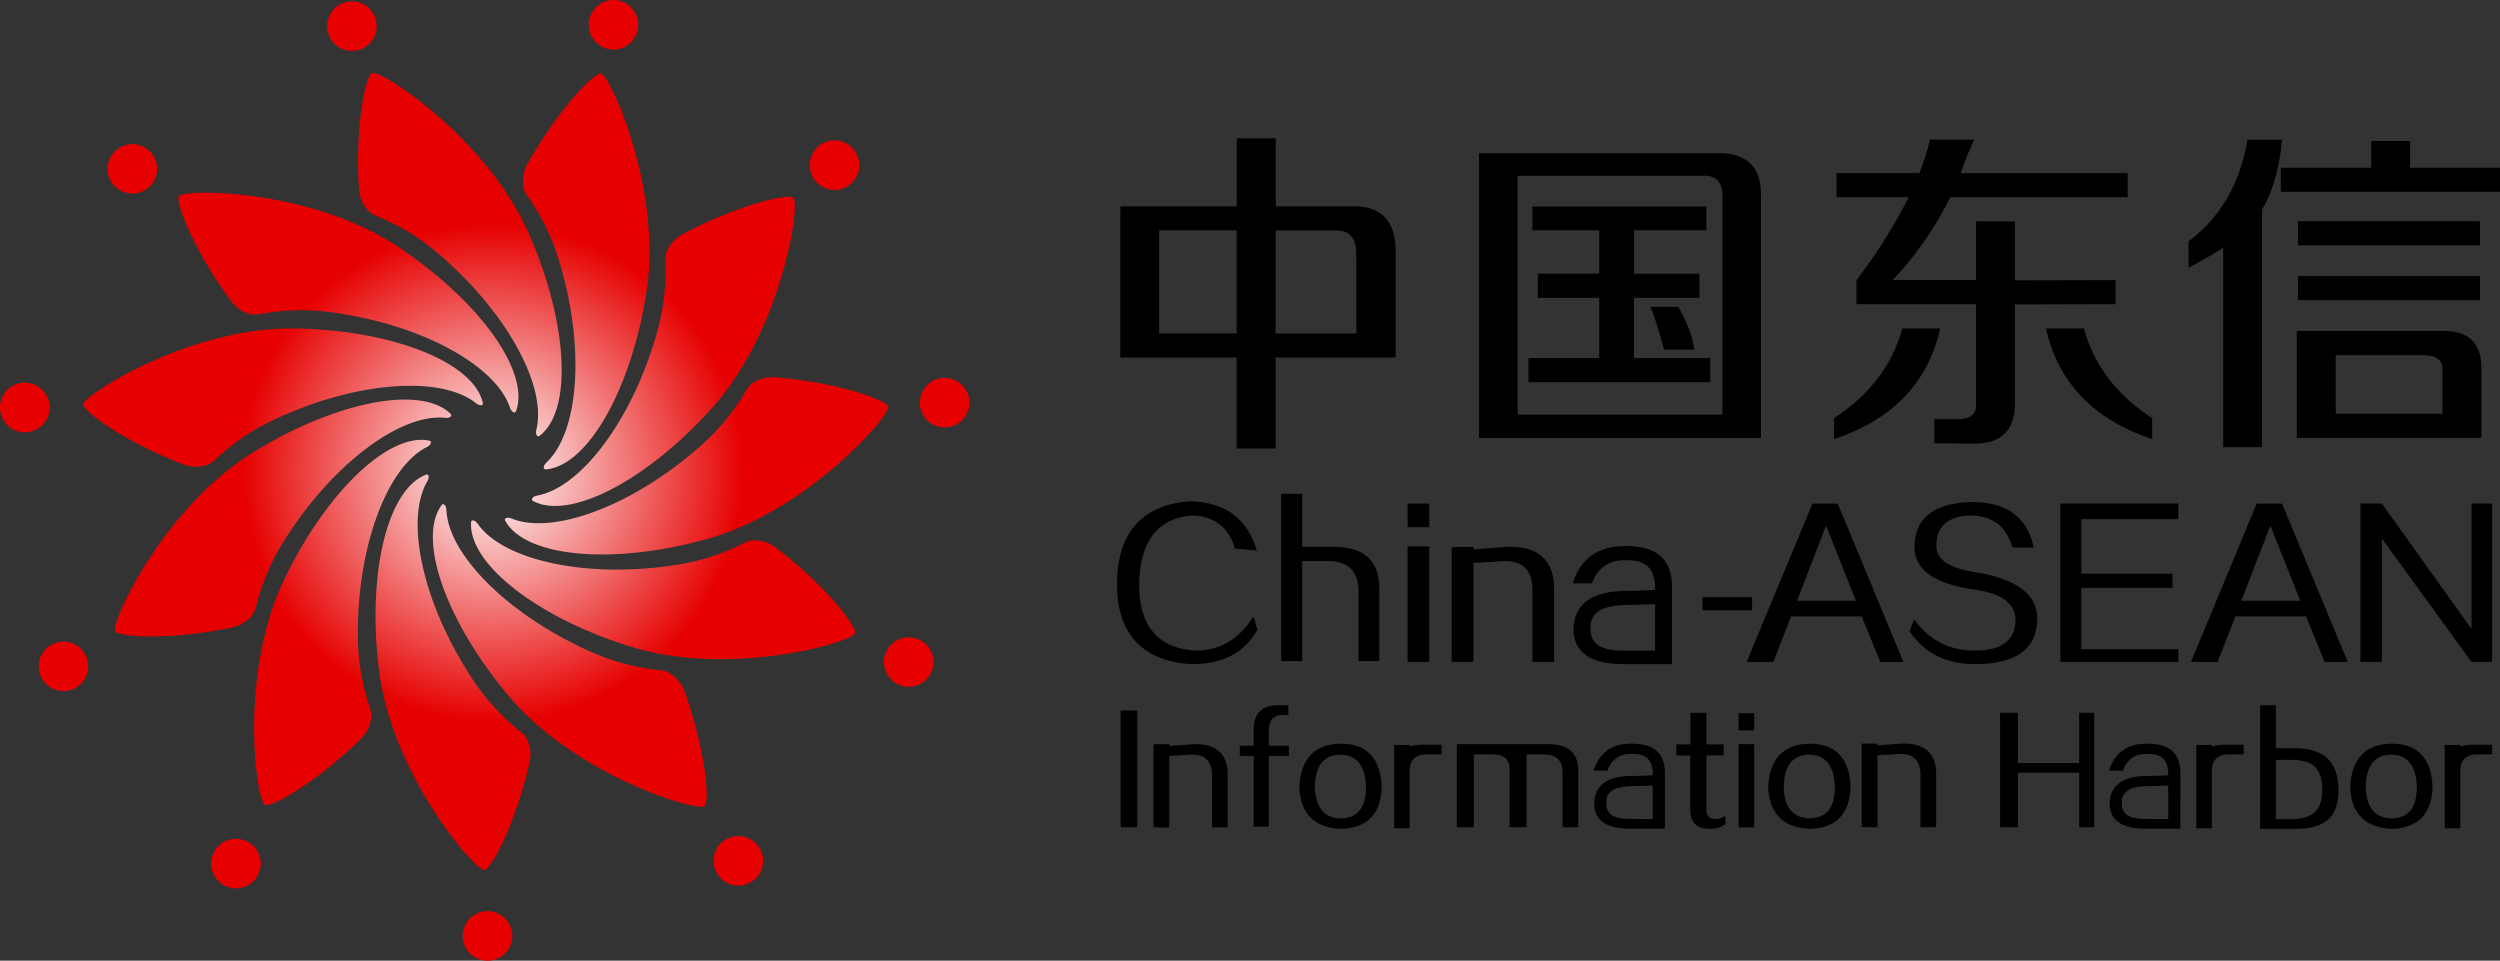 <svg xmlns="http://www.w3.org/2000/svg" xmlns:xlink="http://www.w3.org/1999/xlink" viewBox="0 0 1246 478.8"><rect x="0" y="0" width="1246" height="478.8" fill="#333333" stroke="none"/><defs><style>.cls-1{fill-rule:evenodd;}.cls-2{fill:url(#radial-gradient);}.cls-3{fill:url(#radial-gradient-2);}.cls-4{fill:url(#radial-gradient-3);}.cls-5{fill:url(#radial-gradient-4);}.cls-6{fill:url(#radial-gradient-5);}.cls-7{fill:url(#radial-gradient-6);}.cls-8{fill:url(#radial-gradient-7);}.cls-9{fill:url(#radial-gradient-8);}.cls-10{fill:url(#radial-gradient-9);}.cls-11{fill:url(#radial-gradient-10);}.cls-12{fill:url(#radial-gradient-11);}.cls-13{fill:#e60000;}</style><radialGradient id="radial-gradient" cx="3231.28" cy="-18.43" r="278.21" gradientTransform="matrix(0.89, 0.01, -0.01, 0.89, -2631.37, 219.63)" gradientUnits="userSpaceOnUse"><stop offset="0" stop-color="#fff"/><stop offset="0.12" stop-color="#f9c5c5"/><stop offset="0.4" stop-color="#eb3434"/><stop offset="0.5" stop-color="#e60000"/></radialGradient><radialGradient id="radial-gradient-2" cx="3231.99" cy="-18.82" r="281.77" xlink:href="#radial-gradient"/><radialGradient id="radial-gradient-3" cx="3232.06" cy="-18.63" r="279.01" xlink:href="#radial-gradient"/><radialGradient id="radial-gradient-4" cx="3231.78" cy="-18.54" r="280.64" xlink:href="#radial-gradient"/><radialGradient id="radial-gradient-5" cx="3232.33" cy="-18.92" r="280.61" xlink:href="#radial-gradient"/><radialGradient id="radial-gradient-6" cx="3231.77" cy="-18.94" r="281" xlink:href="#radial-gradient"/><radialGradient id="radial-gradient-7" cx="3232.1" cy="-18.36" r="281.31" xlink:href="#radial-gradient"/><radialGradient id="radial-gradient-8" cx="3231.74" cy="-18.61" r="281.83" xlink:href="#radial-gradient"/><radialGradient id="radial-gradient-9" cx="3231.85" cy="-18.94" r="280.48" xlink:href="#radial-gradient"/><radialGradient id="radial-gradient-10" cx="3231.72" cy="-18" r="279.3" xlink:href="#radial-gradient"/><radialGradient id="radial-gradient-11" cx="3231.95" cy="-18.16" r="279.41" xlink:href="#radial-gradient"/></defs><g id="图层_2" data-name="图层 2"><g id="图层_1-2" data-name="图层 1"><rect x="558.51" y="354.13" width="8.32" height="58.18"/><path class="cls-1" d="M642.38,371.68v5.15h-10V412h-7.54V376.83h-6.94v-5.15h6.94v-7.53c-.19-8.61,4.1-12.82,12.62-12.65h4.67v4.83h-2.43c-4.88-.14-7.32,2.45-7.32,7.82v7.53Z"/><path class="cls-1" d="M667.91,413.09c-12.81-.71-19.65-7.54-20.34-20.44.49-14.15,7.51-22,20.93-22,12.92,0,19.65,7.72,20.14,21.51-.38,13.62-7.23,20.63-20.73,21Zm.3-5.21h0c8.3-.17,12.5-5.08,12.6-15.49-.29-10.58-4.47-16.16-12.6-16.25-8.43-.09-12.71,5.48-12.91,16.25C655.68,402.6,660,407.71,668.21,407.88Z"/><path class="cls-1" d="M694.89,412.81V371.26h7.71V372a31.5,31.5,0,0,1,5.69-.82h10.19V376h-8.05c-5,.2-7.63,2.79-7.83,7.81v29Z"/><path class="cls-1" d="M726.08,412.3V370.87h45.46c10,0,15.07,4.39,15.07,13.18V412.3h-7.83V384.86q0-8.89-9.68-8.88h-8.3V412.3h-8.41V383.5c0-5-2.75-7.52-8.32-7.52h-9.51V412.3Z"/><path class="cls-1" d="M835.48,376.53V371h7V355.25h8V371h8.59v5.5h-8.59v25.81c-.2,3.93,1,5.9,4.57,5.9a8.8,8.8,0,0,0,4.9-1.6v4.05a11.74,11.74,0,0,1-7.54,2.4q-10.26.26-10-10.22V376.53Z"/><polygon class="cls-1" points="996.84 412.3 996.84 355.25 1005.7 355.25 1005.7 380.29 1036.26 380.29 1036.26 355.25 1043.74 355.25 1043.74 412.3 1036.26 412.3 1036.26 385.12 1005.7 385.12 1005.7 412.3 996.84 412.3"/><path class="cls-1" d="M1126.44,413.09V351.5h7.82v21.41H1144c14.16.18,21.29,6.42,21.51,20.58.19,14-7,19.6-21.51,19.6Zm15.65-34.36h-7.83v29.51h7.83c10.16,0,15.35-4,15.35-14.62C1157.44,382.52,1152.25,378.73,1142.09,378.73Z"/><path class="cls-1" d="M901.6,413.09c-12.81-.71-19.65-7.54-20.33-20.44.47-14.15,7.51-22,20.92-22,12.92,0,19.65,7.72,20.14,21.51-.39,13.62-7.23,20.63-20.73,21Zm.3-5.21h0c8.31-.17,12.5-5.08,12.6-15.49-.29-10.58-4.48-16.16-12.6-16.25-8.43-.09-12.72,5.48-12.92,16.25C889.37,402.6,893.68,407.71,901.9,407.88Z"/><path class="cls-1" d="M1191.65,413.09c-12.81-.71-19.65-7.54-20.33-20.44.48-14.15,7.51-22,20.92-22,12.92,0,19.66,7.72,20.14,21.51-.38,13.62-7.23,20.63-20.73,21Zm.3-5.21h0c8.3-.17,12.51-5.08,12.6-15.49-.28-10.58-4.47-16.16-12.6-16.25-8.43-.09-12.71,5.48-12.91,16.25C1179.43,402.6,1183.73,407.71,1192,407.88Z"/><path class="cls-1" d="M1094.64,412.81V371.26h7.71V372a31.33,31.33,0,0,1,5.69-.82h10.19V376h-8c-5,.2-7.63,2.79-7.83,7.81v29Z"/><path class="cls-1" d="M1218.46,412.81V371.26h7.71V372a31.66,31.66,0,0,1,5.69-.82h10.2V376h-8c-5,.2-7.64,2.79-7.84,7.81v29Z"/><path class="cls-1" d="M866.52,364v-8.5h7.77V364Zm0,48.37h0V370.88h7.77v41.48Z"/><path class="cls-1" d="M927.87,412.27V370.62h7.88v.92s8.89-.77,11.86-.92c11.55-.56,17.37,5,17.37,14.88v26.77h-7.84V386.11c0-7.05-3.63-10.75-10.87-10.3l-10.52.64v35.82Z"/><path class="cls-1" d="M574.93,412.38V370.92h7.85v.92s8.85-.77,11.81-.92c11.5-.55,17.29,4.94,17.29,14.8v26.66h-7.8v-26c0-7-3.62-10.72-10.82-10.26l-10.48.65v35.65Z"/><path class="cls-1" d="M813.48,386.75c3.77,0,10.27-.35,10.27-.35.19-7.51-3.24-10.83-10.27-10.65-6.14-.18-10.24,2.6-12.35,8.31h-6.86q4.22-13.67,19.21-13.41c10.89,0,16.3,4.85,16.3,14.5V413H811.64c-11.25-.18-16.94-4.28-17.13-12.35.19-9.26,6.52-13.93,19-13.93Zm10.27,21.45h0V391.51s-8.11.3-10.82.34c-8.38.12-12.54,2.78-12.34,8.31q-.3,8.05,11.3,8Z"/><path class="cls-1" d="M1070.38,386.75c3.78,0,10.28-.35,10.28-.35.19-7.51-3.24-10.83-10.28-10.65-6.13-.18-10.23,2.6-12.35,8.31h-6.85c2.8-9.11,9.22-13.58,19.2-13.41,10.9,0,16.32,4.85,16.32,14.5V413h-18.16c-11.24-.18-16.93-4.28-17.12-12.35.19-9.26,6.52-13.93,19-13.93Zm10.28,21.45h0V391.51s-8.11.3-10.81.34c-8.4.12-12.55,2.78-12.35,8.31q-.3,8.05,11.29,8Z"/><path class="cls-2" d="M123,156c3.33,1.23,4.61.88,7.78.34a110,110,0,0,1,31.71-1c45.38,5.33,84.4,26.12,91.71,47.89.92,2.42,2.5,2.93,3,1.67,7.1-19.32-17.84-54.64-58.71-81.84C154.92,94,91.76,94,89.19,97.81c-1.92,2.85,7.45,27.1,25.67,51.85A17.48,17.48,0,0,0,123,156Z"/><path class="cls-3" d="M91.06,231.32a17.73,17.73,0,0,0,10.37.88c3.42-.75,4.31-1.74,6.68-3.91a110.86,110.86,0,0,1,26.13-18c41.09-20.06,85.16-23.66,103.06-9.29,2.06,1.56,3.72,1.09,3.35-.22-4.48-20-44.56-36.29-93.66-37.07C94.67,162.86,41.54,197,41.49,201.57,41.4,205,62.38,220.35,91.06,231.32Z"/><path class="cls-4" d="M124.44,308c2.43-2.5,2.7-3.83,3.49-6.92a110.82,110.82,0,0,1,12.26-29.29c23.69-39.09,58.83-65.93,81.65-63.53,2.59.18,3.68-1,2.74-2-14.6-14.42-57.14-6.41-98.85,19.46-44.45,27.58-70.74,85-68.31,88.92,1.8,2.89,27.73,4.5,57.86-1.81A17.85,17.85,0,0,0,124.44,308Z"/><path class="cls-5" d="M178.42,320.39c-1.18-45.71,13.87-87.25,34.35-97.6,2.29-1.22,2.56-2.88,1.23-3.16-20.07-4.27-51.52,25.47-72.66,69.81C118.9,336.67,127.81,399.19,132,401.18c3.08,1.47,25.81-11.22,47.73-32.79a17.8,17.8,0,0,0,5-9c.79-3.46.23-4.69-.75-7.73A111.75,111.75,0,0,1,178.42,320.39Z"/><path class="cls-6" d="M258.41,363.86a111.41,111.41,0,0,1-21.53-23.32c-25.69-37.79-35.5-80.87-23.9-100.67,1.28-2.25.6-3.78-.66-3.3-19.2,7.29-29.56,49.3-23.35,98,6.62,51.9,48,99.68,52.52,99.07,3.36-.41,15.61-23.36,22.37-53.36a17.42,17.42,0,0,0-.58-10.33C262.05,366.63,260.92,365.89,258.41,363.86Z"/><path class="cls-7" d="M335,336.37c-2.83-2.12-4.1-2.13-7.32-2.5A111,111,0,0,1,297,325.92c-42-17.89-73.6-48.83-74.5-71.78-.23-2.59-1.61-3.49-2.39-2.42-12.19,16.53,1.76,57.48,33.33,95.06,33.64,40.09,94.26,57.93,97.78,55,2.55-2.2.48-28.1-10-57A17.68,17.68,0,0,0,335,336.37Z"/><path class="cls-8" d="M386.91,273.09a17.22,17.22,0,0,0-9.65-3.74c-3.53-.26-4.68.43-7.54,1.85a111,111,0,0,1-30.16,9.93c-45.07,7.69-88.33-1.29-101.49-20.09-1.56-2.08-3.21-2.09-3.28-.77-1.35,20.51,32.55,47.38,79.41,62,50,15.52,110.58-2.24,112-6.62C427.2,312.34,411.41,291.69,386.91,273.09Z"/><path class="cls-9" d="M376.56,190.11c-3.12,1.69-3.69,2.89-5.37,5.66a110.9,110.9,0,0,1-20,24.65c-33.72,30.81-75,46.67-96.26,38-2.4-.9-3.79,0-3.11,1.15,9.94,18,53,22.26,100.27,9.16,50.45-14,91.82-61.63,90.6-66.09-.92-3.29-25.38-12.12-56-14.55A17.28,17.28,0,0,0,376.56,190.11Z"/><path class="cls-10" d="M267.71,247c-2.48.53-3.19,2.06-2.06,2.69,18.13,9.74,56.62-9.93,89.39-46.53,34.88-39,43.88-101.52,40.43-104.58-2.51-2.26-27.88,3.52-54.92,18a17.41,17.41,0,0,0-7.48,7.22c-1.68,3.1-1.5,4.44-1.41,7.64a111.45,111.45,0,0,1-3.48,31.56C316.46,207.21,290.34,242.85,267.71,247Z"/><path class="cls-11" d="M277.79,127.25c14,43.48,11.32,87.61-5.49,103.31-1.79,1.83-1.62,3.47-.22,3.37,20.45-1.6,42.22-39,50-87.43,8.25-51.69-18-109.16-22.55-109.86-3.34-.56-21.5,18-36.53,44.87a18.55,18.55,0,0,0-2.32,10.1c.29,3.52,1.17,4.55,3,7.21A111.92,111.92,0,0,1,277.79,127.25Z"/><path class="cls-12" d="M185.38,36.37c-3.18,1.35-8.44,26.82-6.47,57.5a17.23,17.23,0,0,0,3.51,9.73c2.12,2.84,3.37,3.24,6.34,4.51A110.79,110.79,0,0,1,216,124.38c35.33,29,56.9,67.56,51.29,89.85-.53,2.51.53,3.78,1.61,3,16.39-12.41,14.43-55.63-5.23-100.6C242.7,68.69,189.57,34.51,185.38,36.37Z"/><path class="cls-13" d="M179,24.87a12.36,12.36,0,1,0-15.42-8.23A12.34,12.34,0,0,0,179,24.87Z"/><path class="cls-13" d="M75.39,92.13A12.33,12.33,0,1,0,58,93.57,12.36,12.36,0,0,0,75.39,92.13Z"/><path class="cls-13" d="M24.63,204.74a12.37,12.37,0,1,0-13.91,10.62A12.33,12.33,0,0,0,24.63,204.74Z"/><path class="cls-13" d="M26.35,321a12.33,12.33,0,1,0,16.45,5.91A12.31,12.31,0,0,0,26.35,321Z"/><path class="cls-13" d="M124.11,419.9a12.36,12.36,0,1,0,4,17A12.32,12.32,0,0,0,124.11,419.9Z"/><path class="cls-13" d="M242.8,454.11a12.35,12.35,0,1,0,12.54,12.23A12.41,12.41,0,0,0,242.8,454.11Z"/><path class="cls-13" d="M361.18,418.73a12.35,12.35,0,1,0,17.12,3.53A12.42,12.42,0,0,0,361.18,418.73Z"/><path class="cls-13" d="M457.89,318.68A12.34,12.34,0,1,0,464.18,335,12.29,12.29,0,0,0,457.89,318.68Z"/><path class="cls-13" d="M483,198.81a12.35,12.35,0,1,0-10.34,14.09A12.37,12.37,0,0,0,483,198.81Z"/><path class="cls-13" d="M424.14,91.54a12.36,12.36,0,1,0-17.45-1A12.37,12.37,0,0,0,424.14,91.54Z"/><path class="cls-13" d="M302.38,24.24A12.35,12.35,0,1,0,293.87,9,12.36,12.36,0,0,0,302.38,24.24Z"/><path class="cls-1" d="M626.42,274.41l-10.94-1s-.07-.2-.09-.28q-4.67-15.86-21.64-16.23c-16.6,1.5-25.83,12.88-26,34.25-.13,21.1,9.84,32.15,28.19,33.12q17.71,0,28.41-16.45l.36-.54,2,6.57c-6.58,11.67-17.68,17.37-33.41,17.12-23.4-1.51-36.58-14.73-36.61-39.82,0-26.07,13.21-39.83,36.61-41.3C610.76,250.33,621.71,258.52,626.42,274.41Z"/><path class="cls-1" d="M638.55,329.46V246.1H649v26.44h15.43q23,0,23,20.46v36.46H677.05V295.27c.22-10.68-5.2-15.89-16.2-15.64H649v49.83Z"/><path class="cls-1" d="M701.55,262.72V251h10.78v11.77Zm0,67.15h0V272.3h10.78v57.57Z"/><path class="cls-1" d="M723.52,329.87V272.59h10.84v1.27s12.23-1.08,16.32-1.27c15.87-.77,23.88,6.81,23.88,20.45v36.83H763.77v-36c0-9.7-5-14.79-14.94-14.17l-14.47.88v49.27Z"/><path class="cls-1" d="M810.62,294.51c5.24,0,14.29-.49,14.29-.49.27-10.45-4.5-15-14.29-14.8-8.53-.24-14.24,3.6-17.19,11.54h-9.55q5.86-18.94,26.74-18.6c15.16,0,22.69,6.72,22.69,20.11V331H808.06c-15.64-.25-23.56-6-23.83-17.12q.4-19.35,26.39-19.34Zm14.29,29.76h0V301.1s-11.28.41-15,.47c-11.68.18-17.45,3.86-17.18,11.53q-.41,11.17,15.71,11.17Z"/><path class="cls-1" d="M870.56,329.87,903.31,251h12.62l32.75,78.92H937.15l-9.28-22.72H892.7l-8.9,22.72ZM910.1,262l-14.44,37.42H925Z"/><path class="cls-1" d="M951.69,314.6l2.31-5.86s.1.15.16.22q11.28,15.3,30,15.31,19.95,0,20.38-14.91c0-8.67-7.08-13.86-21.17-15.6-20.37-3-30.12-10.56-29.12-22.71q1.11-20.08,28.39-20.85,26.24,0,31,22.7H1003q-4.41-15.6-20.43-16c-11.36.27-17.24,5-17.44,14.15q-1.09,11.16,19.64,14.16,30.95,5.18,30.59,23.43-.33,22-30.2,22.33Q963,331.35,951.69,314.6Z"/><polygon class="cls-1" points="1026.88 329.87 1026.88 250.95 1085.68 250.95 1085.68 258.72 1037.32 258.72 1037.32 285.94 1082.77 285.94 1082.77 293 1037.32 293 1037.32 323.54 1085.68 323.54 1085.68 329.87 1026.88 329.87"/><polygon class="cls-1" points="1176.44 329.87 1176.44 250.95 1187.12 250.95 1231.79 313.46 1231.79 250.95 1242.06 250.95 1242.06 329.87 1231.79 329.87 1187.12 268.38 1187.12 329.87 1176.44 329.87"/><path class="cls-1" d="M1092,329.87,1124.75,251h12.62l32.76,78.92h-11.54l-9.27-22.72h-35.18l-8.9,22.72ZM1131.55,262l-14.45,37.42h29.38Z"/><rect x="848.55" y="297.59" width="24.72" height="6.55"/><path class="cls-1" d="M558.4,102.83h58V68.93h19.42v33.9H673.6q22.67-.67,22,24v51.35H635.77v45.37H616.35V178.19h-58Zm19.3,63.36h38.65V114.83H577.7Zm98.25-40c0-7.56-3.36-11.33-10-11.33H635.77v51.36H676Z"/><path class="cls-1" d="M737.15,76.31H855q23.36-.66,22.68,22v120H737.15V76.31Zm19.28,130.32H858.48V98.29c.38-7.53-3.59-11.09-9.42-10.67H756.43Zm7.33-91.85h33.31v21.63H766.45v12h30.62v30.09H761.81v12h90.57v-12h-38V148.44h32.63v-12H814.43V114.78h36V102.93H763.76v11.85Zm65.61,59.48h15.07c-.89-6.69-3.59-13.78-8-21.34H822.63C825.77,160.48,829.37,174.26,829.37,174.26Z"/><path class="cls-1" d="M1108.05,222.88V123.47q-7.29,4.66-17.28,10V120.27q24-18,29.33-50.64h17.29c-1.13,13.31-4.69,26.3-10,34.74V222.88ZM1136.72,95.6H1246v-12h-44.81V70.28H1181.8V83.61h-45.08Zm8.57,26.63v-12H1236v12Zm0,27.36v-12H1236v12Zm-.56,15.34h72q20.67-.66,20,20v33.3h-92V164.93Zm19.39,41.28h53.17V185c.45-5.36-2.7-8-9.27-8h-43.9Z"/><path class="cls-1" d="M915.34,98.27v-12h41.25q1.33-3.35,3.36-9.35c.9-3.1,1.57-5.56,2-7.31h22a145.89,145.89,0,0,0-6.66,16.66h83.14v12H972a167.39,167.39,0,0,1-28.73,41.33h41.59V110.25l19.35.14v29.34l50.19-.13v12l-50.19.13v48c.44,14.65-6.75,21.76-21.35,21.33l-18.77-.12v-12h11.49c6.67,0,9.74-2.65,9.28-8V151.6H925.29v-12a261.77,261.77,0,0,0,26-41.33Z"/><path class="cls-1" d="M1072.64,218.82V208.37c-16.68-10.73-28.91-25.6-34-44.67h-18.9c6,27.44,24.53,45.82,52.9,55.12Z"/><path class="cls-1" d="M914.09,218.82c28.37-9.3,46.85-27.68,52.9-55.12h-18.9c-5.09,19.07-17.32,33.94-34,44.67v10.45Z"/></g></g></svg>
